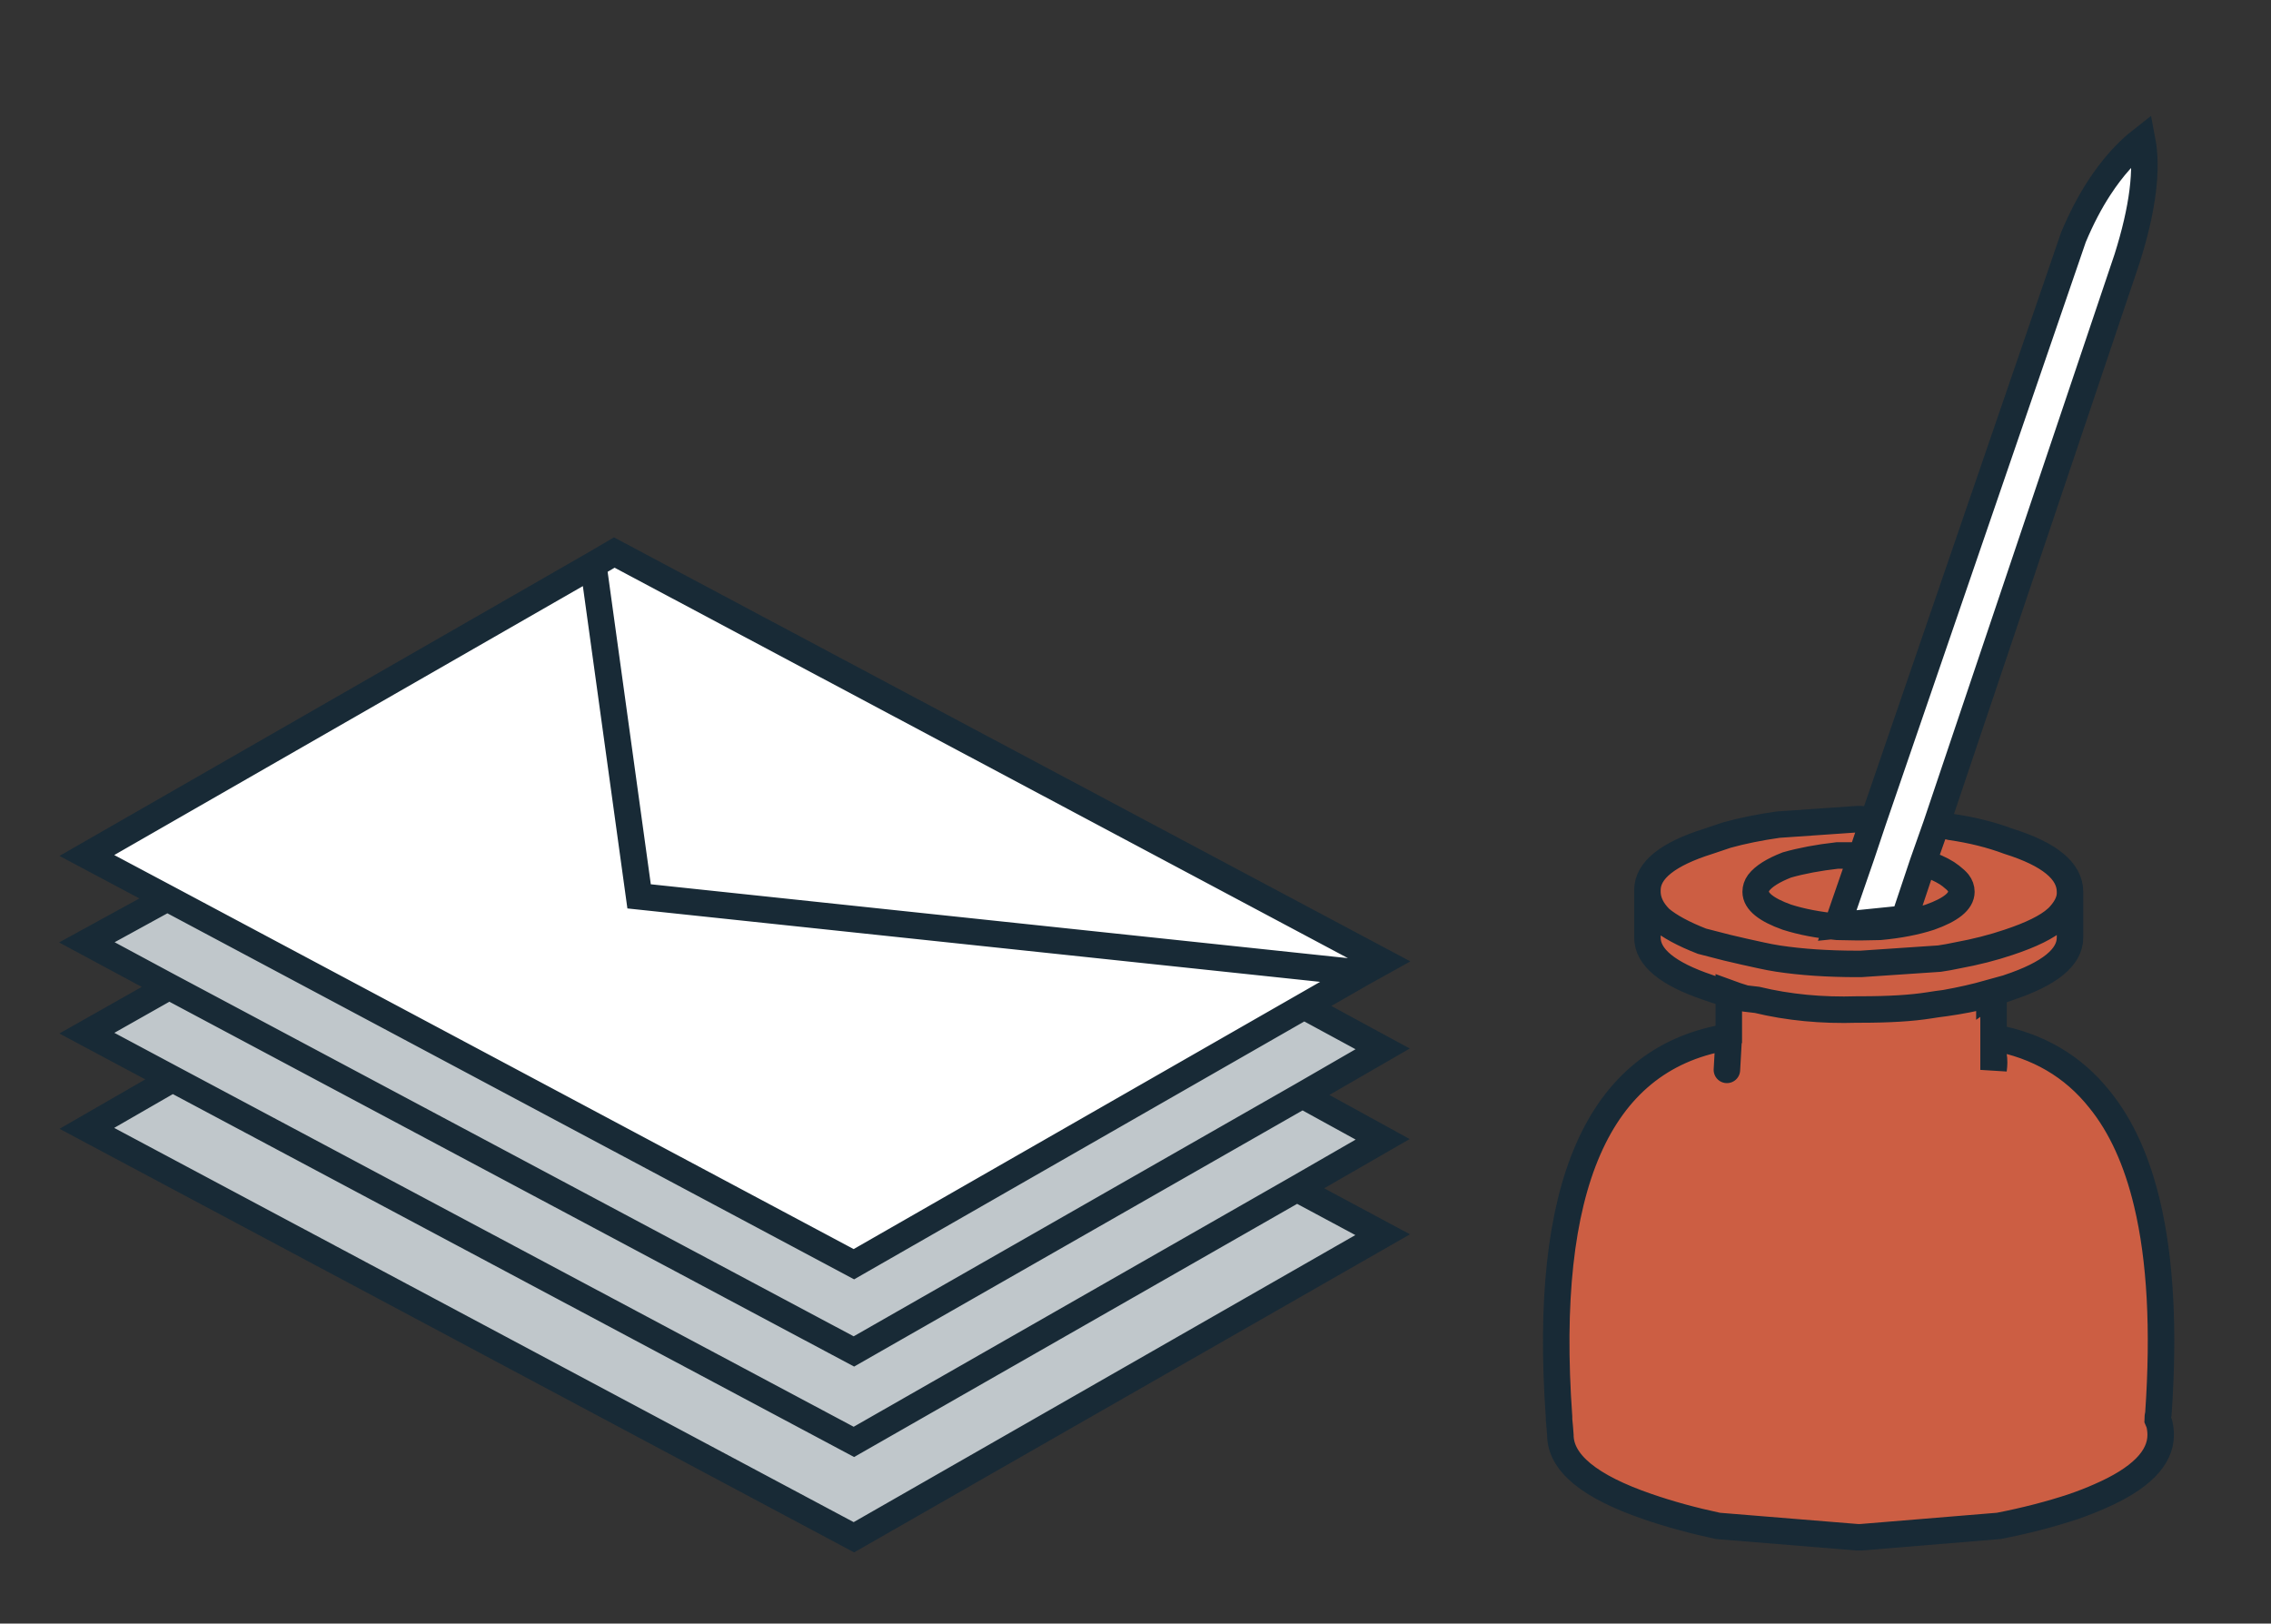 
<svg xmlns="http://www.w3.org/2000/svg" version="1.1" xmlns:xlink="http://www.w3.org/1999/xlink" preserveAspectRatio="none" x="0px" y="0px" width="600px" height="429px" viewBox="0 0 600 429">
<rect x="0" y="0" width="600" height="429" fill="#333333" stroke="none"/>
<defs>
<g id="Layer0_0_FILL">
<path fill="#C0C7CB" stroke="none" d="
M 365.3 326.25
L 342.65 314.1 225.6 381 45.6 285.1 22.95 298.15 225.6 406.2 365.3 326.25
M 342.65 314.1
L 365.3 301.05 344.1 289.4 225.6 357.1 44.7 260.7 22.95 273 45.6 285.1 225.6 381 342.65 314.1
M 344.1 289.4
L 365.3 277.15 344.55 265.9 225.6 334.05 44.2 237.35 22.95 249 44.7 260.7 225.6 357.1 344.1 289.4 Z"/>

<path fill="#FFFFFF" stroke="none" d="
M 359.9 257.1
L 365.3 254.1 162.3 146 156.75 149.25 168.85 236.85 359.9 257.1
M 344.55 265.9
L 359.9 257.1 168.85 236.85 156.75 149.25 22.95 226.05 44.2 237.35 225.6 334.05 344.55 265.9
M 554.7 49.5
Q 550.95 55.2 547.8 62.7
L 494.9 216.8 491.8 226.05 485.4 244.55 503.1 242.75 508 228.1 511.6 217.9 562 68.25
Q 568.2 48.6 565.95 36.9 559.8 41.7 554.7 49.5 Z"/>

<path fill="#CC5E43" stroke="none" d="
M 526.85 280.75
Q 526.85 279.8 526.7 278.85
L 526.7 282.7
Q 526.85 281.5 526.85 280.75
M 525.6 262.75
L 525.6 262.4
Q 520.1 263.95 513.9 265.05 520 264.2 525.6 262.75
M 464.2 264.2
L 461.2 263.85 460.8 263.75
Q 458.65 263.15 456.75 262.75
L 456.75 273.8 456.25 282.7 456.75 273.8
Q 456.4 274.05 456.25 274.05 455.9 274.15 455.8 274.15
L 455.65 274.15
Q 405.4 283.15 411.9 374.4 411.9 374.75 411.9 375.1 412.1 377 412.25 379.15 412.25 390.2 435.3 398.1 444 401.1 453.9 403.2
L 490.7 406.2
Q 490.95 406.2 491.65 406.2
L 528.05 403.2
Q 538.6 401.15 547.8 398.1 551.55 396.8 554.7 395.4 570.85 388.4 570.85 379.15 570.85 377.7 570.5 376.2 570.4 375.9 570.05 375.1 570.05 374.35 570.25 373.5 572.55 340.2 567.25 318 563.2 300.95 554.7 290.5 544.2 277.3 526.7 274.15
L 526.7 278.85
Q 526.85 279.8 526.85 280.75 526.85 281.5 526.7 282.7
L 526.7 278.85 526.7 274.15 526.7 262.3
Q 526.1 262.4 525.6 262.75 520 264.2 513.9 265.05 511.85 265.3 509.7 265.65 502.8 266.75 491.65 266.75 490.95 266.75 490.7 266.75 476.65 267.2 464.2 264.2
M 460.8 263.75
Q 458.65 263.1 456.75 262.4
L 456.75 262.75
Q 458.65 263.15 460.8 263.75
M 438.65 242.75
L 438.6 242.7
Q 435.35 239.45 435.25 235.8 435.25 244.55 435.25 247.75 435.25 255.55 451.35 260.95 453.3 261.7 455.65 262.3 455.8 262.4 456.25 262.5 456.4 262.5 456.75 262.75
L 456.75 262.4
Q 458.65 263.1 460.8 263.75
L 461.2 263.85 464.2 264.2
Q 476.65 267.2 490.7 266.75 490.95 266.75 491.65 266.75 502.8 266.75 509.7 265.65 511.85 265.3 513.9 265.05 520.1 263.95 525.6 262.4
L 525.6 262.75
Q 526.1 262.4 526.7 262.3 528.75 261.7 530.65 260.95 546.9 255.55 546.9 247.75 546.9 244.55 546.9 236.25 546.75 239.4 543.4 242.7 543.3 242.7 543.3 242.75 539.7 246 530.65 249 524.45 251.1 517.1 252.45 514.8 252.95 512.4 253.3
L 491.65 254.7
Q 490.95 254.7 490.7 254.7 479.05 254.7 469.8 253.3 467.55 252.95 465.3 252.45 460.85 251.5 456.25 250.4 453.05 249.6 449.65 248.7 442.35 245.85 438.65 242.75
M 463.85 235.65
Q 463.85 239.4 472.1 242.35 477.9 244.2 485.4 244.9
L 490.7 245
Q 490.95 245 491.65 245
L 496.7 244.9
Q 504.25 244.2 509.9 242.35 518.2 239.4 518.2 235.65 518.2 234.35 517.35 233.25 516.75 232.5 515.4 231.45 513.6 230 509.9 228.55 509.05 228.35 508 228.1
L 503.1 242.75 485.4 244.55 491.8 226.05 491.65 226.05
Q 490.95 226.05 490.7 226.05
L 485.4 226.05
Q 477.9 226.9 472.1 228.55 466.6 230.7 464.65 233.25 463.85 234.35 463.85 235.65
M 472.1 242.35
Q 463.85 239.4 463.85 235.65 463.85 234.35 464.65 233.25 466.6 230.7 472.1 228.55 477.9 226.9 485.4 226.05
L 490.7 226.05
Q 490.95 226.05 491.65 226.05
L 491.8 226.05 494.9 216.8 491.65 216.45
Q 490.95 216.45 490.7 216.45
L 469.8 217.9
Q 462.4 218.95 456.25 220.65 453.65 221.5 451.35 222.3 435.3 227.35 435.25 235.15 435.25 235.5 435.25 235.65
L 435.25 235.8
Q 435.35 239.45 438.6 242.7
L 438.65 242.75
Q 442.35 245.85 449.65 248.7 453.05 249.6 456.25 250.4 460.85 251.5 465.3 252.45 467.55 252.95 469.8 253.3 479.05 254.7 490.7 254.7 490.95 254.7 491.65 254.7
L 512.4 253.3
Q 514.8 252.95 517.1 252.45 524.45 251.1 530.65 249 539.7 246 543.3 242.75 543.3 242.7 543.4 242.7 546.75 239.4 546.9 236.25
L 546.9 235.65
Q 546.9 227.4 530.65 222.3 523.7 219.7 515.4 218.5 514.1 218.15 512.4 217.9
L 511.6 217.9 508 228.1
Q 509.05 228.35 509.9 228.55 513.6 230 515.4 231.45 516.75 232.5 517.35 233.25 518.2 234.35 518.2 235.65 518.2 239.4 509.9 242.35 504.25 244.2 496.7 244.9
L 491.65 245
Q 490.95 245 490.7 245
L 485.4 244.9
Q 477.9 244.2 472.1 242.35 Z"/>
</g>

<path id="Layer0_0_1_STROKES" stroke="#182A36" stroke-width="7" stroke-linejoin="miter" stroke-linecap="round" stroke-miterlimit="3" fill="none" d="
M 494.9 216.8
L 547.8 62.7
Q 550.95 55.2 554.7 49.5 559.8 41.7 565.95 36.9 568.2 48.6 562 68.25
L 511.6 217.9 512.4 217.9
Q 514.1 218.15 515.4 218.5 523.7 219.7 530.65 222.3 546.9 227.4 546.9 235.65
L 546.9 236.25
Q 546.9 244.55 546.9 247.75 546.9 255.55 530.65 260.95 528.75 261.7 526.7 262.3
L 526.7 274.15
Q 544.2 277.3 554.7 290.5 563.2 300.95 567.25 318 572.55 340.2 570.25 373.5 570.05 374.35 570.05 375.1 570.4 375.9 570.5 376.2 570.85 377.7 570.85 379.15 570.85 388.4 554.7 395.4 551.55 396.8 547.8 398.1 538.6 401.15 528.05 403.2
L 491.65 406.2
Q 490.95 406.2 490.7 406.2
L 453.9 403.2
Q 444 401.1 435.3 398.1 412.25 390.2 412.25 379.15 412.1 377 411.9 375.1 411.9 374.75 411.9 374.4 405.4 283.15 455.65 274.15
L 455.8 274.15
Q 455.9 274.15 456.25 274.05 456.4 274.05 456.75 273.8
L 456.75 262.75
Q 456.4 262.5 456.25 262.5 455.8 262.4 455.65 262.3 453.3 261.7 451.35 260.95 435.25 255.55 435.25 247.75 435.25 244.55 435.25 235.8
L 435.25 235.65
Q 435.25 235.5 435.25 235.15 435.3 227.35 451.35 222.3 453.65 221.5 456.25 220.65 462.4 218.95 469.8 217.9
L 490.7 216.45
Q 490.95 216.45 491.65 216.45
L 494.9 216.8 491.8 226.05 485.4 244.55 503.1 242.75 508 228.1 511.6 217.9
M 508 228.1
Q 509.05 228.35 509.9 228.55 513.6 230 515.4 231.45 516.75 232.5 517.35 233.25 518.2 234.35 518.2 235.65 518.2 239.4 509.9 242.35 504.25 244.2 496.7 244.9
L 491.65 245
Q 490.95 245 490.7 245
L 485.4 244.9
Q 477.9 244.2 472.1 242.35 463.85 239.4 463.85 235.65 463.85 234.35 464.65 233.25 466.6 230.7 472.1 228.55 477.9 226.9 485.4 226.05
L 490.7 226.05
Q 490.95 226.05 491.65 226.05
L 491.8 226.05
M 546.9 236.25
Q 546.75 239.4 543.4 242.7 543.3 242.7 543.3 242.75 539.7 246 530.65 249 524.45 251.1 517.1 252.45 514.8 252.95 512.4 253.3
L 491.65 254.7
Q 490.95 254.7 490.7 254.7 479.05 254.7 469.8 253.3 467.55 252.95 465.3 252.45 460.85 251.5 456.25 250.4 453.05 249.6 449.65 248.7 442.35 245.85 438.65 242.75
L 438.6 242.7
Q 435.35 239.45 435.25 235.8
M 456.75 262.75
L 456.75 262.4
Q 458.65 263.1 460.8 263.75
L 461.2 263.85 464.2 264.2
Q 476.65 267.2 490.7 266.75 490.95 266.75 491.65 266.75 502.8 266.75 509.7 265.65 511.85 265.3 513.9 265.05 520.1 263.95 525.6 262.4
L 525.6 262.75
Q 526.1 262.4 526.7 262.3
M 460.8 263.75
Q 458.65 263.15 456.75 262.75
M 456.25 282.7
L 456.75 273.8
M 344.55 265.9
L 359.9 257.1 168.85 236.85 156.75 149.25 22.95 226.05 44.2 237.35 225.6 334.05 344.55 265.9 365.3 277.15 344.1 289.4 365.3 301.05 342.65 314.1 365.3 326.25 225.6 406.2 22.95 298.15 45.6 285.1 22.95 273 44.7 260.7 22.95 249 44.2 237.35
M 359.9 257.1
L 365.3 254.1 162.3 146 156.75 149.25
M 513.9 265.05
Q 520 264.2 525.6 262.75
M 526.7 278.85
L 526.7 282.7
Q 526.85 281.5 526.85 280.75 526.85 279.8 526.7 278.85
L 526.7 274.15
M 45.6 285.1
L 225.6 381 342.65 314.1
M 44.7 260.7
L 225.6 357.1 344.1 289.4"/>
</defs>

<g transform="matrix( 1, 0, 0, 1, 0,0) ">
<use xlink:href="#Layer0_0_FILL"/>

<use xlink:href="#Layer0_0_1_STROKES"/>
</g>
</svg>

